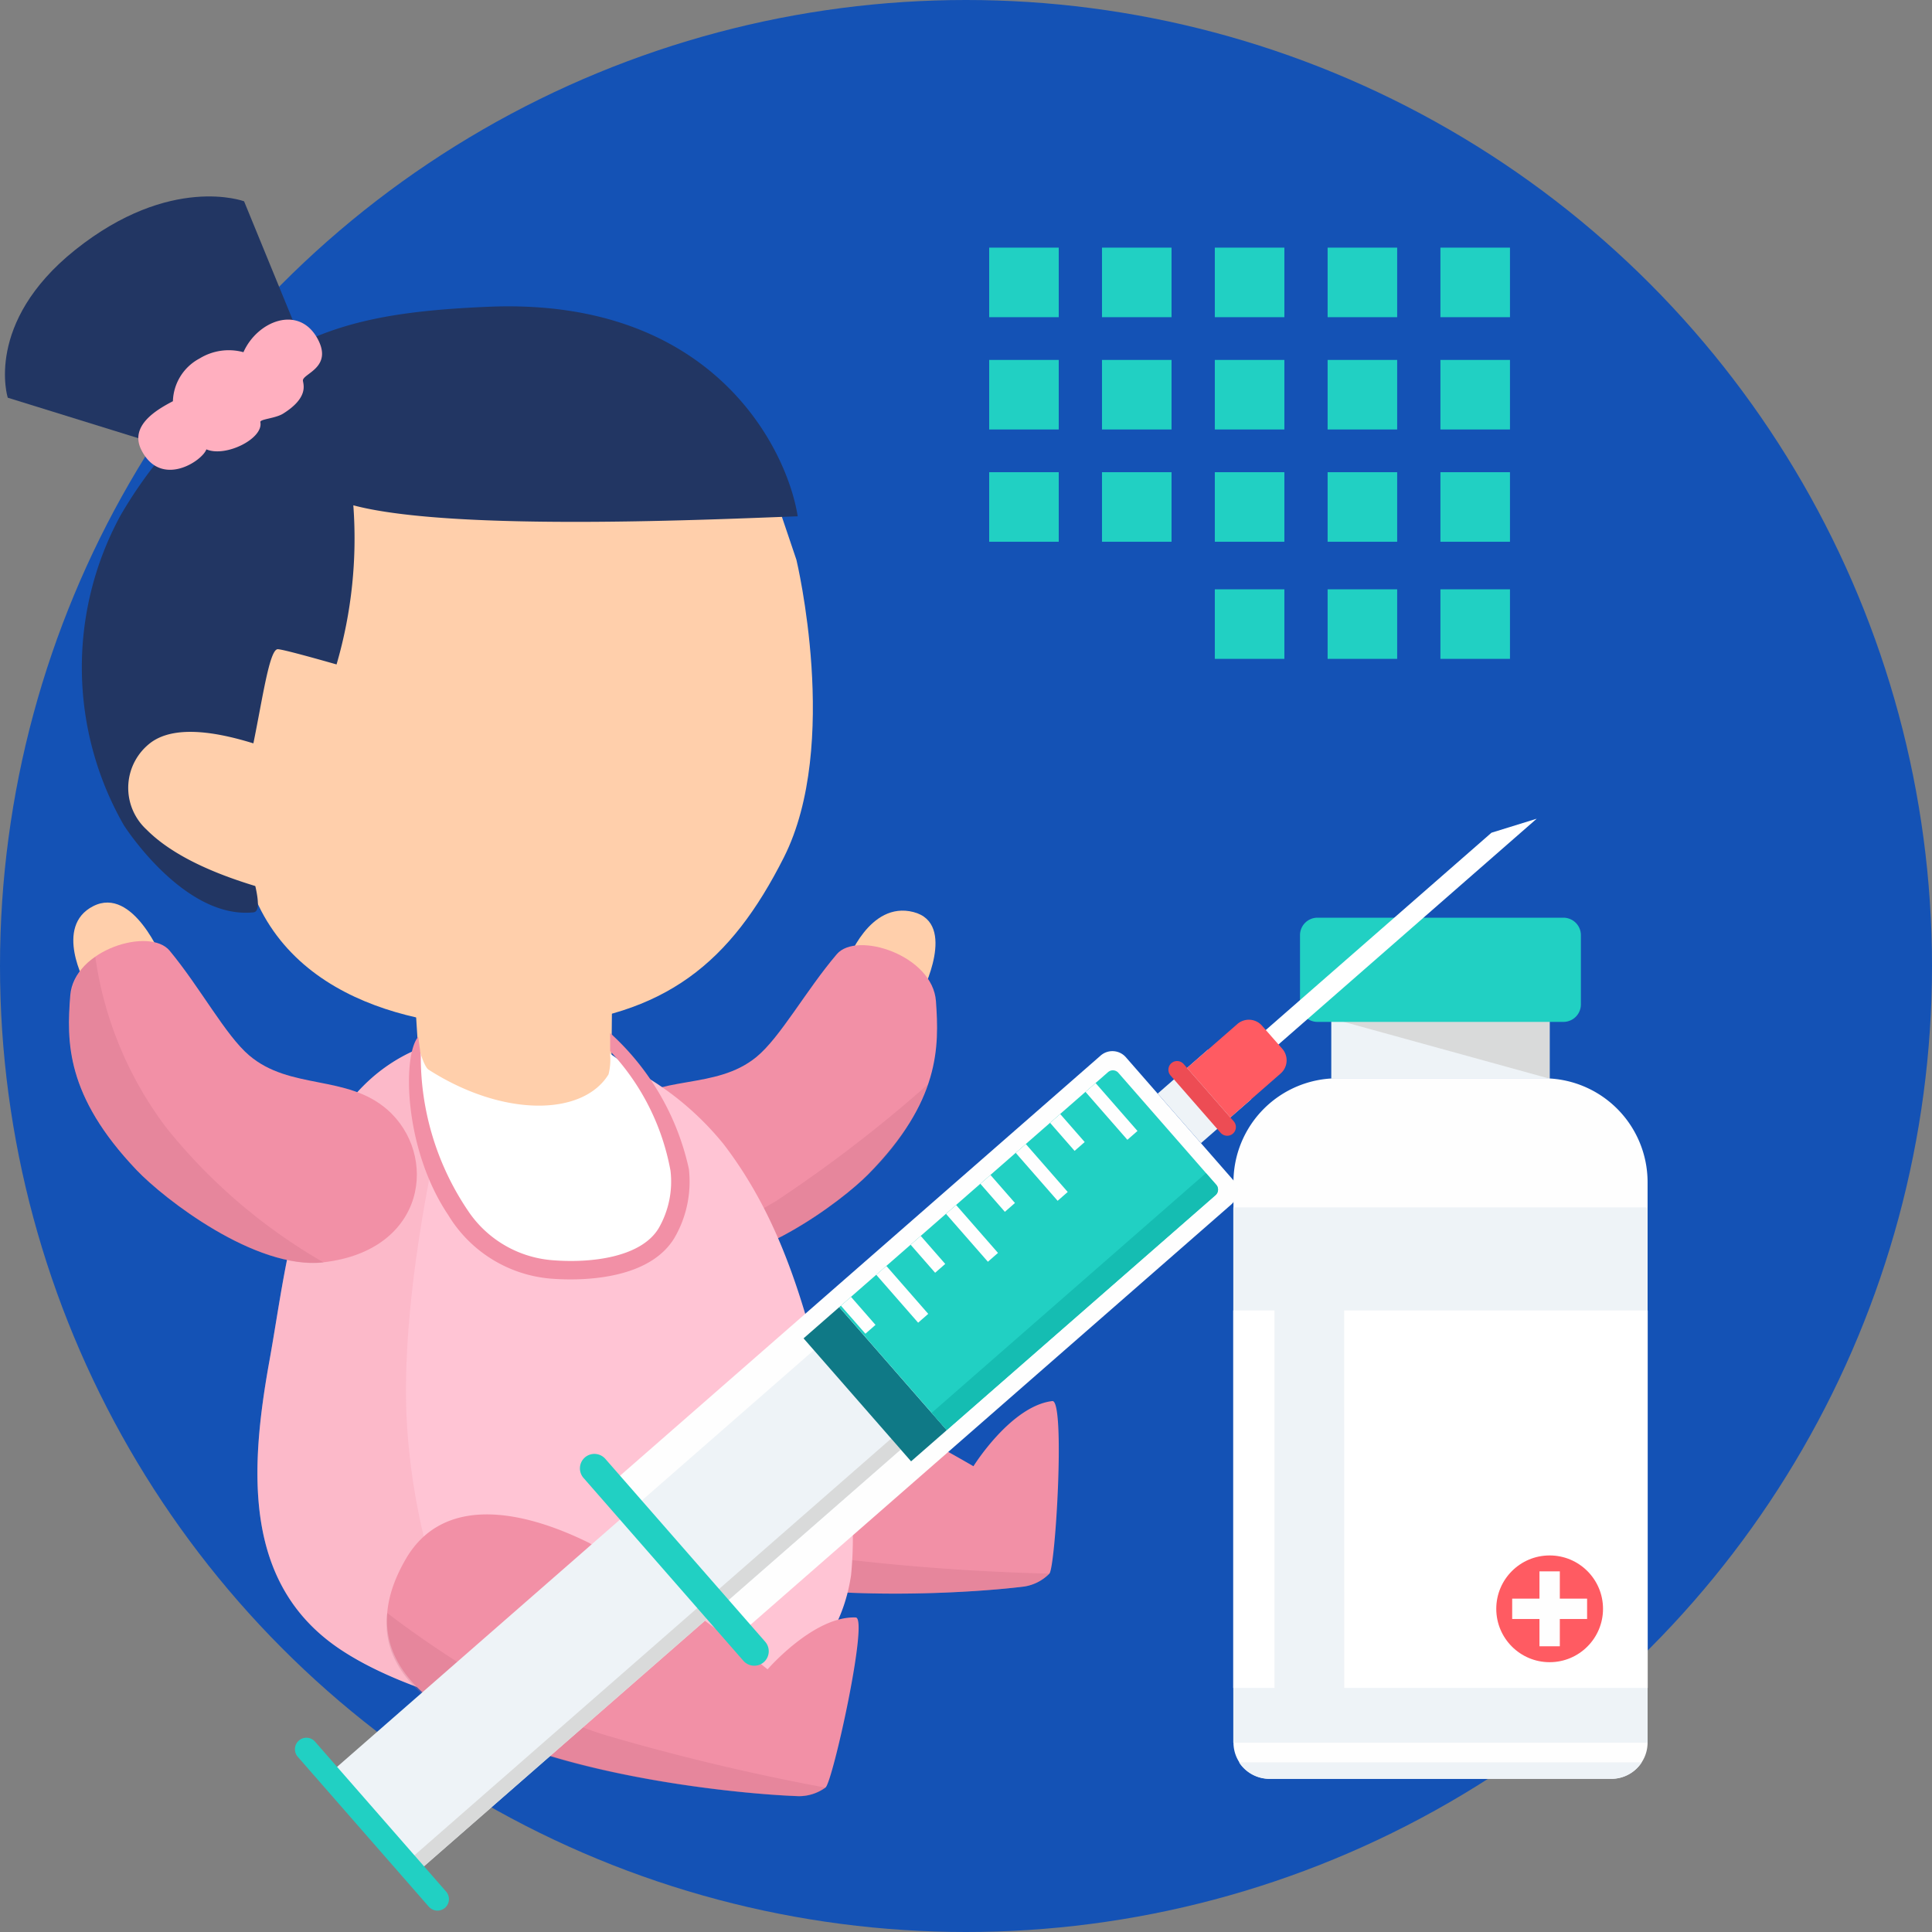 <svg xmlns="http://www.w3.org/2000/svg" width="75" height="75" viewBox="0 0 75 75">
    <rect x="0" y="0" width="75" height="75" fill="#808080" stroke="none"/>
    <defs>
        <style>
            .prefix__cls-2{fill:#f290a6}.prefix__cls-3{opacity:.27}.prefix__cls-4{fill:#c46b82}.prefix__cls-5{fill:#ffcfab}.prefix__cls-9{fill:#223663}.prefix__cls-11{fill:#fff}.prefix__cls-12{fill:#eef3f7}.prefix__cls-13{fill:#d9dada}.prefix__cls-14{fill:#fefefe}.prefix__cls-15{fill:#21d0c3}.prefix__cls-16{fill:#ff5b62}
        </style>
    </defs>
    <g id="prefix__Group_656" data-name="Group 656" transform="translate(816.768 11.206)">
        <circle id="prefix__Ellipse_159" cx="37.5" cy="37.5" r="37.5" fill="#1452b5" data-name="Ellipse 159" transform="translate(-816.768 -11.206)"/>
        <g id="prefix__Group_652" data-name="Group 652" transform="translate(-816.577 -3.579)">
            <g id="prefix__Group_651" data-name="Group 651">
                <g id="prefix__Group_621" data-name="Group 621" transform="translate(22.661 44.995)">
                    <g id="prefix__Group_618" data-name="Group 618">
                        <path id="prefix__Path_963" d="M-653.093 348.1a62.836 62.836 0 0 1 7.6 3.75s1.453-2.338 3.061-2.53c.511-.061.125 6.468-.114 6.7a1.746 1.746 0 0 1-.977.5c-3.675.461-19.591 1.3-16.514-6.681 1.023-2.659 4.068-2.639 6.944-1.739z" class="prefix__cls-2" data-name="Path 963" transform="translate(660.43 -347.553)"/>
                    </g>
                    <g id="prefix__Group_620" class="prefix__cls-3" data-name="Group 620" transform="translate(.011 4.461)">
                        <g id="prefix__Group_619" data-name="Group 619">
                            <path id="prefix__Path_964" d="M-642.485 381.971a1.745 1.745 0 0 1-.977.5c-3.3.414-16.688 1.146-16.9-4.5 0 0 5 2.774 9.12 3.344a86.852 86.852 0 0 0 8.757.656z" class="prefix__cls-4" data-name="Path 964" transform="translate(660.357 -377.966)"/>
                        </g>
                    </g>
                </g>
                <g id="prefix__Group_622" data-name="Group 622" transform="translate(32.701 27.723)">
                    <path id="prefix__Path_965" d="M-591.976 231.779s.85-2.364 2.567-1.924.323 3.145.323 3.145z" class="prefix__cls-5" data-name="Path 965" transform="translate(591.976 -229.8)"/>
                </g>
                <g id="prefix__Group_623" data-name="Group 623" transform="translate(22.631 29.061)">
                    <path id="prefix__Path_966" d="M-657.028 251.217c2.644.365 6.222-2.328 7.278-3.4 2.787-2.837 2.753-4.934 2.627-6.715s-3.072-2.738-3.85-1.827c-1.2 1.41-2.194 3.231-3.117 3.988-1.6 1.313-3.788.645-5.374 1.977-1.998 1.675-1.598 5.42 2.436 5.977z" class="prefix__cls-2" data-name="Path 966" transform="translate(660.635 -238.922)"/>
                </g>
                <g id="prefix__Group_625" class="prefix__cls-3" data-name="Group 625" transform="translate(26.238 34.455)">
                    <g id="prefix__Group_624" data-name="Group 624">
                        <path id="prefix__Path_967" d="M-636.04 282.6c2.644.365 6.222-2.328 7.278-3.4a9.34 9.34 0 0 0 2.325-3.5 53.01 53.01 0 0 1-5.909 4.541c-2.187 1.259-3.694 2.359-3.694 2.359z" class="prefix__cls-4" data-name="Path 967" transform="translate(636.04 -275.696)"/>
                    </g>
                </g>
                <g id="prefix__Group_626" data-name="Group 626" transform="translate(9.802 32.495)">
                    <path id="prefix__Path_968" fill="#ffc4d4" d="M-729.99 266.632c2.619 3.422 3.375 7.37 4.319 10.878a14.523 14.523 0 0 1 .625 5.841c-1.222 8.275-15.037 6.158-19.893 2.845-3.7-2.523-3.452-6.923-2.685-11.171.85-4.7 1.309-11.541 7.482-12.586a11.481 11.481 0 0 1 10.152 4.193z" data-name="Path 968" transform="translate(748.092 -262.332)"/>
                </g>
                <g id="prefix__Group_628" data-name="Group 628" opacity="0.22" transform="translate(9.802 32.602)">
                    <g id="prefix__Group_627" data-name="Group 627">
                        <path id="prefix__Path_969" d="M-738.992 289.168a18.086 18.086 0 0 1-5.947-2.354c-3.7-2.523-3.452-6.923-2.685-11.171.85-4.7 1.309-11.541 7.482-12.586 0 0-2.626 9.192-2.116 15.473a25.553 25.553 0 0 0 3.266 10.638z" class="prefix__cls-2" data-name="Path 969" transform="translate(748.092 -263.057)"/>
                    </g>
                </g>
                <g id="prefix__Group_633" data-name="Group 633" transform="translate(2.487 27.41)">
                    <g id="prefix__Group_629" data-name="Group 629" transform="translate(.166)">
                        <path id="prefix__Path_970" d="M-796.356 230.82s-1.249-2.235.3-3.02 2.679 2.043 2.679 2.043z" class="prefix__cls-5" data-name="Path 970" transform="translate(796.834 -227.662)"/>
                    </g>
                    <g id="prefix__Group_630" data-name="Group 630" transform="translate(0 1.495)">
                        <path id="prefix__Path_971" d="M-788.088 250.327c-2.644.3-6.2-2.475-7.248-3.576-2.765-2.9-2.718-5-2.579-6.782s3.087-2.668 3.858-1.738c1.193 1.44 2.17 3.285 3.087 4.064 1.59 1.352 3.78.734 5.356 2.1 1.985 1.731 1.561 5.469-2.474 5.932z" class="prefix__cls-2" data-name="Path 971" transform="translate(797.965 -237.857)"/>
                    </g>
                    <g id="prefix__Group_632" class="prefix__cls-3" data-name="Group 632" transform="translate(.011 2.113)">
                        <g id="prefix__Group_631" data-name="Group 631">
                            <path id="prefix__Path_972" d="M-788.011 253.93c-2.644.3-6.2-2.475-7.248-3.576-2.766-2.9-2.718-5-2.579-6.782a2.07 2.07 0 0 1 .961-1.5 14.306 14.306 0 0 0 2.768 6.642 21.664 21.664 0 0 0 6.098 5.216z" class="prefix__cls-4" data-name="Path 972" transform="translate(797.888 -242.071)"/>
                        </g>
                    </g>
                </g>
                <g id="prefix__Group_635" data-name="Group 635" transform="translate(4.25 20.958)">
                    <g id="prefix__Group_634" data-name="Group 634">
                        <path id="prefix__Path_973" fill="#000001" d="M-785.072 184.118l-.008-.1a.426.426 0 0 0-.449-.341.432.432 0 0 0-.4.4c0 .037-.007.074-.01.111a.44.44 0 0 0 .472.462.444.444 0 0 0 .4-.527z" data-name="Path 973" transform="translate(785.944 -183.676)"/>
                    </g>
                </g>
                <g id="prefix__Group_637" data-name="Group 637" transform="translate(9.087 9.273)">
                    <g id="prefix__Group_636" data-name="Group 636">
                        <path id="prefix__Path_974" d="M-731.329 108.844s1.722 7.182-.489 11.555c-2.063 4.081-4.588 6.168-9.552 6.548-3.016.231-9.1-.312-11.033-5.124-1.376-3.422.2-12.946.2-12.946l2.542-3.277 16.7-1.588z" class="prefix__cls-5" data-name="Path 974" transform="translate(752.968 -104.012)"/>
                    </g>
                </g>
                <g id="prefix__Group_638" data-name="Group 638" transform="translate(2.985 4.266)">
                    <path id="prefix__Path_975" d="M-792.941 90.018a12.333 12.333 0 0 1-.133-12.01 17.2 17.2 0 0 1 4.409-5.024c2.867-2.3 5.412-2.9 9.892-3.089 8.786-.365 11.6 5.607 11.994 8.135-2.918.1-13.337.616-17.251-.427a17.461 17.461 0 0 1-.651 6.177c-.623-.177-2.152-.609-2.294-.59-.481.065-.848 4.426-1.582 5.94-.276.569 1.331 4.2.654 4.274-2.71.284-5.038-3.386-5.038-3.386z" class="prefix__cls-9" data-name="Path 975" transform="translate(794.57 -69.88)"/>
                </g>
                <g id="prefix__Group_640" data-name="Group 640" transform="translate(4.791 20.783)">
                    <g id="prefix__Group_639" data-name="Group 639">
                        <path id="prefix__Path_976" d="M-775.894 183.462c-1.429-.555-4.136-1.538-5.47-.578a2.2 2.2 0 0 0-.182 3.393c1.624 1.636 4.758 2.333 5.687 2.6" class="prefix__cls-5" data-name="Path 976" transform="translate(782.255 -182.48)"/>
                    </g>
                </g>
                <g id="prefix__Group_644" data-name="Group 644" transform="translate(14.816 51.163)">
                    <g id="prefix__Group_641" data-name="Group 641" transform="translate(.014)">
                        <path id="prefix__Path_977" d="M-705.954 390.716a62.845 62.845 0 0 1 6.91 4.9s1.8-2.079 3.423-2.014c.514.021-.9 6.406-1.173 6.6a1.746 1.746 0 0 1-1.043.336c-3.7-.126-19.55-1.813-15.249-9.209 1.43-2.453 4.434-1.95 7.132-.613z" class="prefix__cls-2" data-name="Path 977" transform="translate(713.82 -389.602)"/>
                    </g>
                    <g id="prefix__Group_643" class="prefix__cls-3" data-name="Group 643" transform="translate(0 3.825)">
                        <g id="prefix__Group_642" data-name="Group 642">
                            <path id="prefix__Path_978" d="M-696.873 422.46a1.745 1.745 0 0 1-1.043.336c-3.324-.113-16.659-1.508-15.971-7.117 0 0 4.494 3.529 8.476 4.744a86.875 86.875 0 0 0 8.538 2.037z" class="prefix__cls-4" data-name="Path 978" transform="translate(713.912 -415.679)"/>
                        </g>
                    </g>
                </g>
                <g id="prefix__Group_645" data-name="Group 645" transform="translate(15.886 30.565)">
                    <path id="prefix__Path_979" d="M-706.614 249.256l.327 5.149 7.313-.113.048-5.117z" class="prefix__cls-5" data-name="Path 979" transform="translate(706.614 -249.175)"/>
                </g>
                <g id="prefix__Group_646" data-name="Group 646">
                    <path id="prefix__Path_980" d="M-806.711 51.117l-8.1-2.511s-.925-2.908 2.621-5.741c3.7-2.952 6.553-1.884 6.553-1.884l2.978 7.267z" class="prefix__cls-9" data-name="Path 980" transform="translate(814.921 -40.794)"/>
                </g>
                <g id="prefix__Group_647" data-name="Group 647" transform="translate(5.174 4.781)">
                    <path id="prefix__Path_981" fill="#ffafbf" d="M-778.3 76.554c-.588.309-1.719.937-1.217 1.908.759 1.47 2.353.417 2.517-.039.738.32 2.221-.413 2.095-1.057-.023-.119.578-.14.882-.329.989-.617.791-1.12.771-1.276-.035-.276 1.186-.5.567-1.635-.727-1.328-2.337-.691-2.876.525a2.164 2.164 0 0 0-1.7.242 1.945 1.945 0 0 0-1.039 1.661z" data-name="Path 981" transform="translate(779.647 -73.387)"/>
                </g>
                <g id="prefix__Group_648" data-name="Group 648" transform="translate(15.774 33.048)">
                    <path id="prefix__Path_982" d="M-698.71 267c.678 1.268 1.6 2.39 1.755 3.872a3.984 3.984 0 0 1-.506 2.446c-.8 1.338-3 1.624-4.543 1.413-3.133-.427-4.486-3.13-4.97-5.979-.069-.408-.361-1.335-.4-1.792-.057-.689.287-.861.287-.861s.2.737.379.849c2.893 1.854 5.988 1.809 6.986.183a2.323 2.323 0 0 0 .058-.808z" class="prefix__cls-11" data-name="Path 982" transform="translate(707.38 -266.099)"/>
                </g>
                <g id="prefix__Group_650" data-name="Group 650" transform="translate(15.686 32.476)">
                    <g id="prefix__Group_649" data-name="Group 649">
                        <path id="prefix__Path_983" d="M-701.715 271.764c-.35 0-.642-.019-.834-.036a5.15 5.15 0 0 1-3.909-2.462c-1.737-2.581-1.778-6.212-1.166-6.918l.1.723a10.654 10.654 0 0 0 1.9 6.126 4.349 4.349 0 0 0 3.137 1.816c1.589.141 3.528-.113 4.2-1.24a3.62 3.62 0 0 0 .457-2.225 9.187 9.187 0 0 0-2.342-4.645v-.7a9.99 9.99 0 0 1 3.055 5.273 4.343 4.343 0 0 1-.555 2.668c-.828 1.384-2.8 1.62-4.043 1.62z" class="prefix__cls-2" data-name="Path 983" transform="translate(707.982 -262.201)"/>
                    </g>
                </g>
            </g>
        </g>
        <g id="prefix__Group_654" data-name="Group 654" transform="translate(-768.892 24.419)">
            <path id="prefix__Path_984" d="M-463.894 258.334h8.476v2.339h-8.476v-2.339z" class="prefix__cls-12" data-name="Path 984" transform="translate(467.698 -254.424)"/>
            <path id="prefix__Path_985" d="M-463.894 258.334h8.476v2.339z" class="prefix__cls-13" data-name="Path 985" transform="translate(467.698 -254.424)"/>
            <path id="prefix__Path_986" d="M-485.805 274.183h8.041a4.033 4.033 0 0 1 4.021 4.021v21.771a1.407 1.407 0 0 1-1.4 1.4h-13.276a1.407 1.407 0 0 1-1.4-1.4V278.2a4.033 4.033 0 0 1 4.014-4.017z" class="prefix__cls-14" data-name="Path 986" transform="translate(489.826 -267.948)"/>
            <g id="prefix__Group_653" data-name="Group 653" transform="translate(0 11.246)">
                <path id="prefix__Path_987" d="M-472.645 455.229a1.405 1.405 0 0 1-1.176.639H-487.1a1.405 1.405 0 0 1-1.176-.639z" class="prefix__cls-12" data-name="Path 987" transform="translate(488.5 -433.684)"/>
                <path id="prefix__Path_988" d="M-489.826 308.344h16.083v20.781h-16.083z" class="prefix__cls-12" data-name="Path 988" transform="translate(489.826 -308.344)"/>
            </g>
            <path id="prefix__Path_989" d="M-471.491 231.674h9.55a.679.679 0 0 1 .677.677v2.692a.679.679 0 0 1-.677.676h-9.55a.678.678 0 0 1-.677-.676v-2.692a.678.678 0 0 1 .677-.677z" class="prefix__cls-15" data-name="Path 989" transform="translate(474.758 -231.674)"/>
            <path id="prefix__Path_990" d="M-460.484 335.62h11.784v14.654h-11.779z" class="prefix__cls-11" data-name="Path 990" transform="translate(464.788 -320.373)"/>
            <path id="prefix__Path_991" d="M-488.227 335.62h-1.6v14.654h1.6z" class="prefix__cls-11" data-name="Path 991" transform="translate(489.826 -320.373)"/>
            <circle id="prefix__Ellipse_160" cx="2.072" cy="2.072" r="2.072" class="prefix__cls-16" data-name="Ellipse 160" transform="translate(10.209 24.757)"/>
            <path id="prefix__Path_992" d="M-414.953 404.672h.79v1.059h1.059v.79h-1.059v1.059h-.79v-1.059h-1.059v-.79h1.059z" class="prefix__cls-14" data-name="Path 992" transform="translate(426.839 -379.297)"/>
        </g>
        <g id="prefix__Group_655" data-name="Group 655" transform="translate(-805.321 20.576)">
            <path id="prefix__Path_993" d="M-636.4 267.222l4.152 4.75a.693.693 0 0 1-.066.975l-19.332 16.9-5.061-5.79 19.332-16.9a.693.693 0 0 1 .975.065z" class="prefix__cls-14" data-name="Path 993" transform="translate(668.657 -257.964)"/>
            <path id="prefix__Path_994" d="M-709.448 346.122l3.373 3.859-18.671 16.319-3.373-3.859z" class="prefix__cls-12" data-name="Path 994" transform="translate(729.595 -325.492)"/>
            <path id="prefix__Path_995" d="M-688.99 369.526l.372.426-18.672 16.322-.372-.426z" class="prefix__cls-13" data-name="Path 995" transform="translate(712.138 -345.463)"/>
            <path id="prefix__Path_996" d="M-661.766 373.774l6.207 7.1a.564.564 0 0 1-.053.794.564.564 0 0 1-.793-.053l-6.207-7.1a.564.564 0 0 1 .053-.793.564.564 0 0 1 .794.053z" class="prefix__cls-15" data-name="Path 996" transform="translate(673.816 -348.925)"/>
            <path id="prefix__Path_997" d="M-509.842 268.295l1.681 1.923 1.954-1.708-1.681-1.923z" class="prefix__cls-12" data-name="Path 997" transform="translate(543.335 -257.623)"/>
            <path id="prefix__Path_998" d="M-475.743 206.018l1.756-.544-10.59 9.258-.491-.562z" class="prefix__cls-11" data-name="Path 998" transform="translate(522.195 -205.474)"/>
            <path id="prefix__Path_999" d="M-502.056 260.521l1.681 1.923 1.953-1.708a.679.679 0 0 0 .064-.955l-.79-.9a.679.679 0 0 0-.955-.064z" class="prefix__cls-16" data-name="Path 999" transform="translate(536.691 -250.847)"/>
            <path id="prefix__Path_1000" fill="#ed4c54" d="M-506.917 270.168l1.945 2.225a.339.339 0 0 0 .477.032.339.339 0 0 0 .032-.477l-1.945-2.225a.339.339 0 0 0-.477-.032.339.339 0 0 0-.032.477z" data-name="Path 1000" transform="translate(540.91 -260.2)"/>
            <path id="prefix__Path_1001" d="M-737.4 448.86l5.088 5.82a.447.447 0 0 1-.042.629.447.447 0 0 1-.629-.042l-5.088-5.82a.447.447 0 0 1 .042-.629.446.446 0 0 1 .629.042z" class="prefix__cls-15" data-name="Path 1001" transform="translate(738.183 -413.031)"/>
            <path id="prefix__Path_1002" fill="#0f7986" d="M-602.17 334.749l4.174 4.775-1.385 1.21-4.174-4.774 1.385-1.211z" data-name="Path 1002" transform="translate(623.302 -315.787)"/>
            <path id="prefix__Path_1003" d="M-583.277 272.174l3.8 4.346a.286.286 0 0 1-.027.4l-10.436 9.123-4.174-4.775 10.436-9.123a.285.285 0 0 1 .4.027z" class="prefix__cls-15" data-name="Path 1003" transform="translate(615.246 -262.308)"/>
            <path id="prefix__Path_1004" fill="#15bdb2" d="M-559 299.269l.4.454a.286.286 0 0 1-.027.4l-10.436 9.123-.585-.669 10.65-9.31z" data-name="Path 1004" transform="translate(594.367 -285.511)"/>
            <path id="prefix__Path_1005" d="M-583.786 275.439l1.626 1.86-.392.343-1.626-1.86zm-9.495 8.3l.951 1.088-.392.343-.951-1.088zm1.373-1.2l1.625 1.86-.392.343-1.626-1.86zm1.334-1.166l.951 1.088-.392.343-.951-1.088zm1.373-1.2l1.626 1.86-.392.343-1.626-1.859zm1.334-1.166l.951 1.088-.392.343-.951-1.088zm1.373-1.2l1.626 1.86-.392.343-1.626-1.86zm1.334-1.166l.951 1.088-.392.343-.951-1.088z" class="prefix__cls-14" data-name="Path 1005" transform="translate(614.87 -265.177)"/>
        </g>
        <path id="prefix__Rectangle_198" d="M0 0H2.7V2.7H0z" class="prefix__cls-15" data-name="Rectangle 198" transform="translate(-778.368 -1.593)"/>
        <path id="prefix__Rectangle_199" d="M0 0H2.7V2.7H0z" class="prefix__cls-15" data-name="Rectangle 199" transform="translate(-773.989 -1.593)"/>
        <path id="prefix__Rectangle_200" d="M0 0H2.7V2.7H0z" class="prefix__cls-15" data-name="Rectangle 200" transform="translate(-769.609 -1.593)"/>
        <path id="prefix__Rectangle_201" d="M0 0H2.7V2.7H0z" class="prefix__cls-15" data-name="Rectangle 201" transform="translate(-765.23 -1.593)"/>
        <path id="prefix__Rectangle_202" d="M0 0H2.7V2.7H0z" class="prefix__cls-15" data-name="Rectangle 202" transform="translate(-760.851 -1.593)"/>
        <path id="prefix__Rectangle_203" d="M0 0H2.7V2.7H0z" class="prefix__cls-15" data-name="Rectangle 203" transform="translate(-778.368 2.766)"/>
        <path id="prefix__Rectangle_204" d="M0 0H2.7V2.7H0z" class="prefix__cls-15" data-name="Rectangle 204" transform="translate(-773.989 2.766)"/>
        <path id="prefix__Rectangle_205" d="M0 0H2.7V2.7H0z" class="prefix__cls-15" data-name="Rectangle 205" transform="translate(-769.609 2.766)"/>
        <path id="prefix__Rectangle_206" d="M0 0H2.7V2.7H0z" class="prefix__cls-15" data-name="Rectangle 206" transform="translate(-765.23 2.766)"/>
        <path id="prefix__Rectangle_207" d="M0 0H2.7V2.7H0z" class="prefix__cls-15" data-name="Rectangle 207" transform="translate(-760.851 2.766)"/>
        <path id="prefix__Rectangle_208" d="M0 0H2.7V2.7H0z" class="prefix__cls-15" data-name="Rectangle 208" transform="translate(-778.368 7.125)"/>
        <path id="prefix__Rectangle_209" d="M0 0H2.7V2.7H0z" class="prefix__cls-15" data-name="Rectangle 209" transform="translate(-773.989 7.125)"/>
        <path id="prefix__Rectangle_210" d="M0 0H2.7V2.7H0z" class="prefix__cls-15" data-name="Rectangle 210" transform="translate(-769.609 7.125)"/>
        <path id="prefix__Rectangle_211" d="M0 0H2.7V2.7H0z" class="prefix__cls-15" data-name="Rectangle 211" transform="translate(-765.23 7.125)"/>
        <path id="prefix__Rectangle_212" d="M0 0H2.7V2.7H0z" class="prefix__cls-15" data-name="Rectangle 212" transform="translate(-760.851 7.125)"/>
        <path id="prefix__Rectangle_213" d="M0 0H2.7V2.7H0z" class="prefix__cls-15" data-name="Rectangle 213" transform="translate(-769.609 11.671)"/>
        <path id="prefix__Rectangle_214" d="M0 0H2.7V2.7H0z" class="prefix__cls-15" data-name="Rectangle 214" transform="translate(-765.23 11.671)"/>
        <path id="prefix__Rectangle_215" d="M0 0H2.7V2.7H0z" class="prefix__cls-15" data-name="Rectangle 215" transform="translate(-760.851 11.671)"/>
    </g>
</svg>
